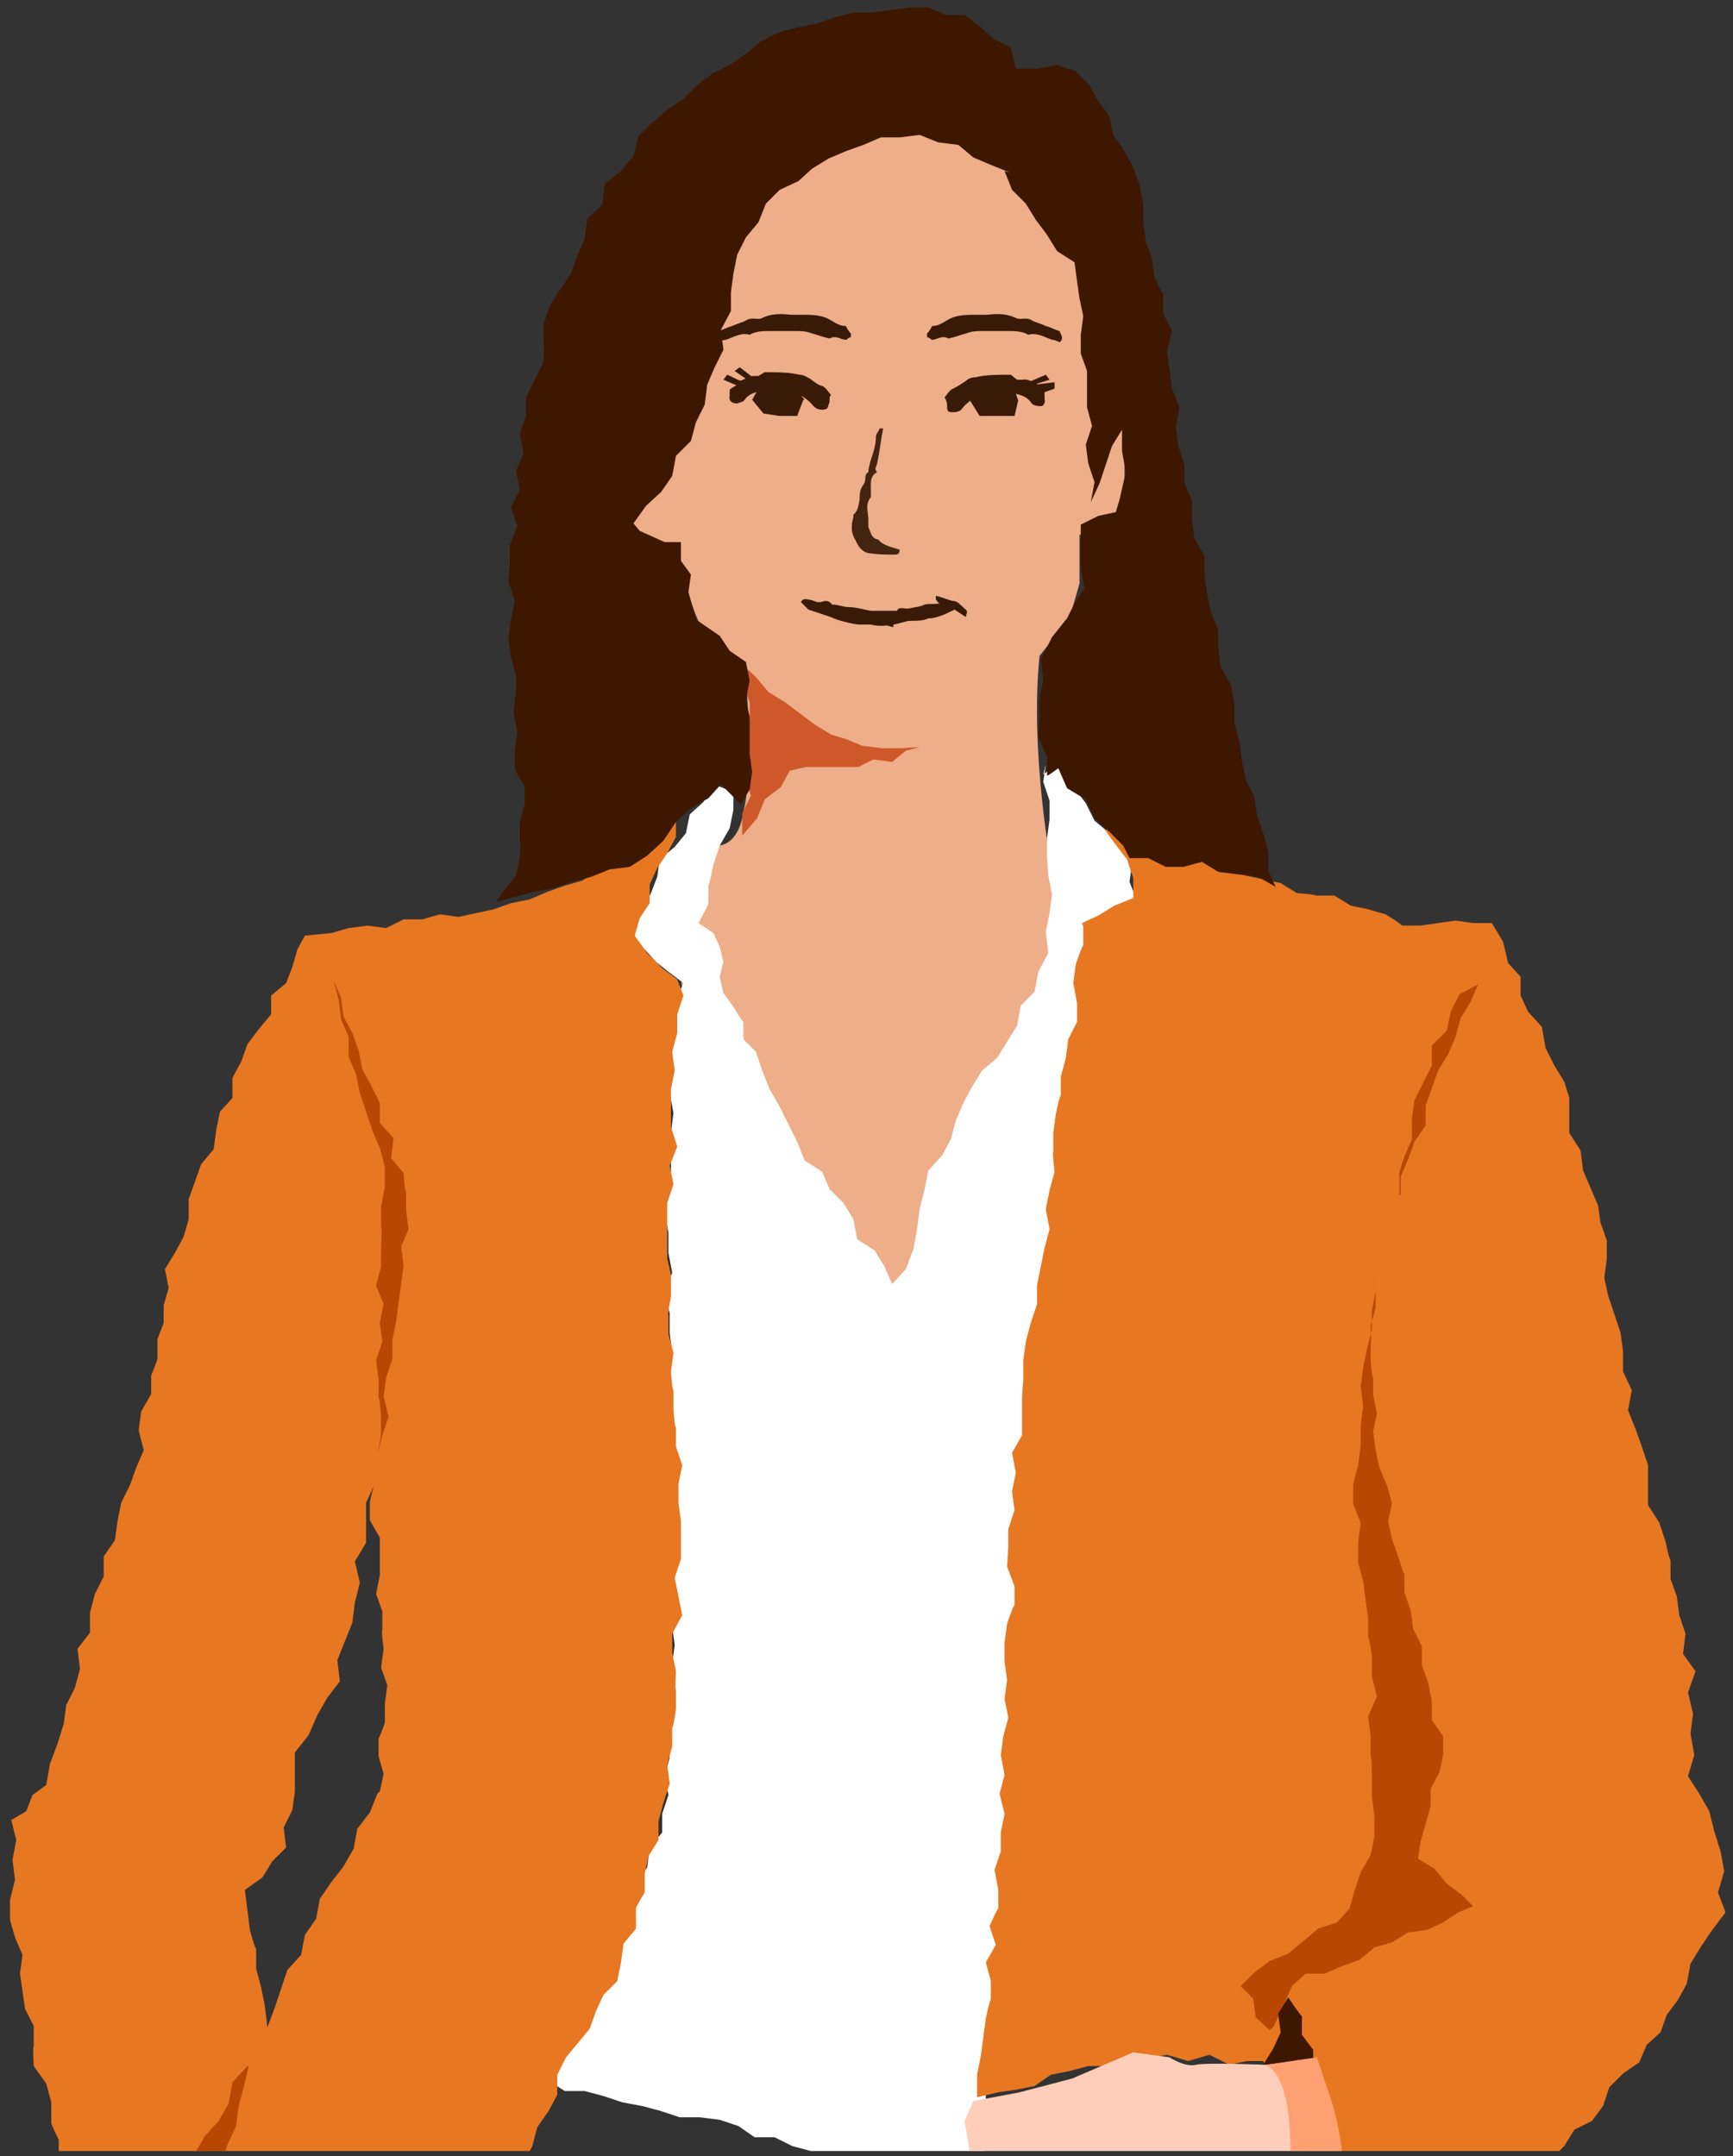 <?xml version="1.0" encoding="UTF-8"?>
<svg id="_レイヤー_1" data-name="レイヤー 1" xmlns="http://www.w3.org/2000/svg" version="1.1" xmlns:xlink="http://www.w3.org/1999/xlink" viewBox="0 0 138.7 172.6">
  <rect x="0" y="0" width="138.7" height="172.6" fill="#333333" stroke="none"/>
  <defs>
    <style>
      .cls-1 {
        fill: #ffceba;
      }

      .cls-1, .cls-2, .cls-3, .cls-4, .cls-5, .cls-6, .cls-7, .cls-8, .cls-9, .cls-10, .cls-11 {
        stroke-width: 0px;
      }

      .cls-2 {
        fill: #3e1700;
      }

      .cls-3 {
        fill: #e87722;
      }

      .cls-4 {
        fill: #cf582b;
      }

      .cls-5 {
        fill: #381a06;
      }

      .cls-6 {
        fill: none;
      }

      .cls-7 {
        fill: #ffa073;
      }

      .cls-12 {
        clip-path: url(#clippath);
      }

      .cls-8 {
        fill: #fff;
      }

      .cls-9 {
        fill: #edae89;
      }

      .cls-10 {
        fill: #b74701;
      }

      .cls-11 {
        fill: #432410;
      }
    </style>
    <clipPath id="clippath">
      <rect class="cls-6" x="-10" y="-6.9" width="160.3" height="179.1"/>
    </clipPath>
  </defs>
  <g class="cls-12">
    <path class="cls-9" d="M55.1,47.5s.7,2.5,1.4,3.2l3.2,3.1s.6,8.6-.2,11.1c0,0-.2,2.6-2,2.8l-3.8,2.7,3.7,36.3,26.4-.8,1.9-33-1.5-3.2s-1.8-9.4-1-17.2l2.4-3,.8-2.8v-3.9h1.8l1.2-.7.6-2.9v-5.7l-1.2-2.9-1.9-15.6-9-5.6-17,.9-9.2,16.4,2.2,4.7v4.5c0,0-.3-.2-.3-.2l-3,5.8c.2,1.7,2.6,2.1,3.6,2.2l.8,3.8h0Z"/>
    <path class="cls-4" d="M59.4,53.2l1.1,1,1,1.2,1.3.8,1.2.9,1.2.9,1.3.8,1.3.4,1.2.5,1.6.2h1.6s1.4-.1,1.4-.1l-1.1.3-1.1.9-1.5-.2-1.2.6h-1.4s-1.4,0-1.4,0h-1.4c0,0-1.3.3-1.3.3l-.7,1.3-1.3,1-.6,1.5-1.2,1.4v-1.8s.7-1.4.7-1.4l-.5-1.6.2-1.5-.2-1.4.4-1.5v-1.5c0,0-.5-1.4-.5-1.4l.2-1.5"/>
    <g>
      <path class="cls-5" d="M66.4,31.8c0,.3,0,.5-.1.6,0,.3-.2.4-.5.4-.3,0-.5-.1-.7-.3-.5-.6-1.1-1-1.9-1.1-.5-.5-1.2,0-1.7-.3-.6.3-1.4.2-1.9.9-.1.2-.4.2-.6.3-.4,0-.7-.2-.6-.6v-.5c.3-.3.7-.3.7-.7.4,0,.7-.4,1.2-.4h.4c0,0,.5-.3.5-.3,0,0,.1,0,.2,0,.9,0,1.7,0,2.6.2.3,0,.6.2.8.3.3.2.6.5,1,.6.3.1.5.5.7.7h0,0Z"/>
      <path class="cls-11" d="M70.7,34.2c-.2,1-.3,2-.5,2.9,0,.2-.3.4,0,.7-.6.3-.5.9-.5,1.5,0,.2,0,.4,0,.5-.5.6-.2,1.2-.2,1.8,0,.2,0,.4,0,.6.2.4.2.9.8,1,.4.5,1.1.6,1.7.8,0,.3-.1.4-.4.4-.6,0-1.3,0-1.9-.1-.6,0-1-.5-1.2-1-.4-.6-.4-1.2-.2-1.9,0,0,0-.2,0-.2.4-.3.4-.8.5-1.2,0-.4,0-.8.3-1.2s0-.8.4-1c0,0,0,0,0-.1.1-.9.6-1.7.6-2.7,0-.3.2-.4.3-.7,0,0,.1,0,.3,0h0,0Z"/>
      <path class="cls-5" d="M74.2,27h0c.2,0,.3.2.4.2.4,0,.8-.4,1.3-.1.5-.1,1-.3,1.4-.4.5-.2.9-.2,1.4-.2.6,0,1.3,0,1.9,0,.6,0,1.2,0,1.7.3.7-.2,1.3.2,1.9.4.2,0,.4.1.6.2.4-.3.1-.6,0-.9-.4-.1-.7-.3-1.1-.4-.4-.2-.9-.3-1.2-.5-.4-.2-.8,0-1.1-.1-.8-.4-1.5-.4-2.4-.3-.3,0-.6,0-.9,0-.6,0-1.2,0-1.8.2-.6.2-1,.7-1.7.7-.1.2-.2.4-.4.6,0,0,0,0,0,.2h0s0,0,0,0ZM68.1,27h0c-.2,0-.3.2-.4.2-.4,0-.8-.4-1.3-.1-.5-.1-1-.3-1.4-.4-.5-.2-.9-.2-1.4-.2-.6,0-1.3,0-1.9,0-.6,0-1.2,0-1.7.3-.7-.2-1.3.2-1.9.4-.2,0-.4.1-.6.2-.4-.3-.1-.6,0-.9.4-.1.7-.3,1.1-.4.4-.2.9-.3,1.2-.5.4-.2.8,0,1.1-.1.8-.4,1.5-.4,2.4-.3.3,0,.6,0,.9,0,.6,0,1.2,0,1.8.2.6.2,1,.7,1.7.7.1.2.2.4.4.6,0,0,0,0,0,.2h0s0,0,0,0ZM75.6,31.8c.2-.2.4-.6.7-.7.4-.2.7-.4,1-.6.2-.2.5-.3.8-.3.8-.2,1.7-.2,2.6-.2,0,0,.1,0,.2,0l.5.4h.4c.5-.1.8.2,1.2.3,0,.4.4.5.6.7v.5c.1.4-.1.7-.5.6-.2,0-.5-.1-.6-.3-.5-.7-1.3-.6-1.9-.9-.5.3-1.2-.2-1.7.3-.8.1-1.4.5-1.9,1.1-.1.2-.4.3-.7.3-.3,0-.5,0-.5-.4,0-.2,0-.4-.1-.6h0,0ZM71.5,50.2c-.2,0-.5-.2-.8-.1-.3,0-.6,0-1-.1-.1,0-.3,0-.4,0s-.3,0-.4,0c-.4,0-.8-.1-1.2-.2-.4-.1-.8-.2-1.2-.4l-1.8-.6c-.2-.2-.4-.4-.6-.6.1-.2.3-.3.6-.2.2,0,.4.1.7.2.1,0,.2,0,.3,0,.3-.1.6-.2.9.2.5,0,.9.2,1.3.2.6,0,1.2.2,1.8.3.4,0,.8,0,1.2,0,.3,0,.6,0,.9,0,.1-.4.7-.1,1-.2.4-.1.8-.1,1.2-.3.4-.1.8,0,1.2-.1-.1,0-.2-.2-.3-.3v-.3c.5.1.9.3,1.3.4.5,0,.7.4,1.1.7.2.2,0,.4,0,.6-.3-.2-.6-.4-.9-.6-.6.3-1.2.6-1.9.7,0,0-.1,0-.2,0-.4.2-.9.2-1.4.2-.4,0-.8.2-1.4.3h0s0,0,0,0Z"/>
      <path class="cls-5" d="M81.5,32l-.3,1.3h-1.4c0,0-1.4,0-1.4,0l-.8-1.3.8-1.3h1.4s1.3.2,1.3.2l.4,1.2Z"/>
      <path class="cls-5" d="M64.3,32l-.5,1.3h-1.4c0,0-1.3-.2-1.3-.2l-.9-1.1.8-1.4h1.5c0-.1,1.1.5,1.1.5l.8.9Z"/>
      <g>
        <path class="cls-5" d="M59.7,30.7l-1.5-.7-.3.4,1.4.6.3-.3Z"/>
        <path class="cls-5" d="M60.5,30.4l-1.3-1-.4.3,1.3.9.4-.3Z"/>
      </g>
      <g>
        <path class="cls-5" d="M82.8,30.8l1.6-.2v.5c.1,0-1.4.5-1.4.5v-.7Z"/>
        <path class="cls-5" d="M82.3,30.6l1.4-.6.3.4-1.6.5-.2-.3Z"/>
      </g>
    </g>
    <path class="cls-8" d="M83.7,61.2l-.2,1.4.5,1.5v1.5c0,0-.2,1.5-.2,1.5v1.5c0,0,.1,1.5.1,1.5l.3,1.5-.2,1.5-.3,1.5.2,1.7-.8,1.5-.3,1.6-1.1,1.1-.3,1.6-.8,1.3-.8,1.3-1.2,1-.8,1.3-.7,1.3-.6,1.4-.4,1.5-.7,1.3-1.1,1.2-.3,1.5-.4,1.6-.2,1.6-.3,1.6-.6,1.6-1.1,1.2-.6-1.4-.8-1.3-1.4-.9-.3-1.6-.8-1.3-1.1-1.1-.6-1.4-1.4-.9-.6-1.5-.7-1.4-.7-1.4-.8-1.4-.6-1.5-.5-1.5-1-1v-1.4c-.1,0-.8-1.2-.8-1.2l-.8-1.1-.3-1.3.3-1.2-.3-1.2-.5-1.1-1.2-.8.8-1.5v-1.6c.1,0,.4-1.6.4-1.6l.5-1.5.8-1.4.3-1.5v-1.4c0,0-1.8-.7-1.8-.7l-.6,1.5-1.1,1-.3,1.5-.9,1.1-1.2,1-.2,1.4-.5,1.3-.6,1.2-.8,1.2-.4,1.4,1.3.7.9,1,1,.8,1.2.9-.6,1.4-.4,1.4-.2,1.4v1.4c0,0,.3,1.6.3,1.6l-.2,1.6.3,1.6-.2,1.6v1.6s0,1.6,0,1.6l-.3,1.6-.2,1.6.3,1.6v1.6c0,0,.3,1.6.3,1.6l-.7,1.6.5,1.6v1.6c0,0,.2,1.6.2,1.6l-.4,1.6.4,1.5v1.6c-.1,0-.5,1.6-.5,1.6l.7,1.5-.3,1.6v1.6c.1,0,0,1.6,0,1.6l.2,1.6.4,1.6-.2,1.6-.3,1.5.2,1.5-.2,1.5.2,1.5-.2,1.5v1.5c.1,0-.5,1.5-.5,1.5v1.5s-.3,1.5-.3,1.5l.6,1.5-.4,1.5.3,1.5-.5,1.5v1.5c0,0-1,1.2-1,1.2l-.2,1.6-.9,1.2-.2,1.6-.7,1.3-1.2,1.1-.5,1.4-.3,1.5-.8,1.3-1.2,1.1-.5,1.4-.8,1.3-1,1.1-.5,1.4-1,1.1,1.6.2,1.4.9h1.6c0,0,1.5.4,1.5.4l1.5.5,1.6.3,1.5.4,1.5.5h1.6s1.6.2,1.6.2l1.5.5,1.3.9h1.6s1.4.7,1.4.7l1.5.4,1.4.7h1.6c0,0,1.6-.2,1.6-.2l1.5.5h1.5c0,0,1.6.2,1.6.2l1.5-.4,1.5-.5h1.8s-.4-1.5-.4-1.5v-1.4s.4-1.4.4-1.4v-1.4c0,0,0-1.4,0-1.4l-.2-1.6.6-1.5.5-1.5v-1.6s.3-1.5.3-1.5v-1.6c0,0,.4-1.5.4-1.5l.2-1.5-.4-1.6.8-1.5-.5-1.6.2-1.5.3-1.5-.2-1.5.2-1.5v-1.5c0,0,.6-1.5.6-1.5l-.3-1.5.6-1.5v-1.5s-.2-1.5-.2-1.5v-1.5c0,0,.3-1.5.3-1.5l.2-1.5.3-1.5v-1.5c.1,0-.1-1.5-.1-1.5l.4-1.5.3-1.5-.3-1.5v-1.5s.2-1.5.2-1.5l.6-1.5.3-1.5v-1.5c0,0,.2-1.5.2-1.5l.3-1.5.3-1.5-.4-1.6.7-1.4v-1.5s0-1.5,0-1.5l.4-1.5.5-1.5v-1.5c.1,0,.2-1.5.2-1.5v-1.5s.5-1.5.5-1.5l.2-1.5-.2-1.5.6-1.6-.6-1.6v-1.6c.1,0,0-1.6,0-1.6l.5-1.6v-1.6c-.1,0,0-1.6,0-1.6l.2-1.6-.4-1.6,1-1.1,1.2-.8h1.3c0,0,.5-1.5.5-1.5l-.6-1.5.2-1.5-.9-1.2-.9-1.2-1.2-1-.7-1.4-.9-1.2-1.3-2-1.2.9Z"/>
    <path class="cls-3" d="M86.7,74.2v1.5c-.1,0-.6,1.5-.6,1.5l-.2,1.5.3,1.6v1.5c0,0-.7,1.4-.7,1.4l-.2,1.5-.4,1.5v1.5c-.1,0-.4,1.5-.4,1.5l-.2,1.5v1.5c-.1,0,.1,1.6.1,1.6l-.4,1.5-.3,1.5.3,1.6-.4,1.5-.3,1.5-.3,1.5v1.5c0,0-.5,1.5-.5,1.5l-.4,1.5-.2,1.5v1.5s-.1,1.5-.1,1.5v1.5c0,0,0,1.5,0,1.5l-.8,1.4.3,1.6-.3,1.5.2,1.5-.5,1.5v1.5s-.1,1.5-.1,1.5l.6,1.6v1.5c-.1,0-.6,1.5-.6,1.5l-.2,1.5v1.5c0,0,.2,1.5.2,1.5l-.2,1.5.3,1.5-.4,1.5-.2,1.5.3,1.6-.4,1.5.4,1.6-.3,1.5v1.5c0,0-.5,1.5-.5,1.5l.3,1.6v1.5c-.1,0-.7,1.4-.7,1.4l.5,1.5-.8,1.4.4,1.5v1.5c-.1,0-.4,1.5-.4,1.5l-.2,1.5-.2,1.5-.3,1.5v1.8s1.7-.4,1.7-.4l1.4-.2,1.5-.3,1.3-.9,1.5-.3,1.5-.4h1.6s1.5-.6,1.5-.6h1.6c0,0,1.6-.3,1.6-.3l1.7.5,1.7-.5,1.6.8,1.4-.3h1.3c0,.1.8,1.3.8,1.3l1.4.8.3,1.6.7,1.3.3,1.4.4,1.4.5,1.4v1.5c.1,0,0,1.2,0,1.2l-1.2,1-1.4.7-1.4.7.2,1.3-.2,1.4.6,1.3.2,1.5,1.1,1.1,1.4-1,1.5-.6,1.6-.4,1.7-.2,1.1-1.2,1.5-.6,1-1.3,1.2-1,1.4-.7,1.2-.9,1.1-1.1,1.4-.6,1-1.1,1.3-.7,1.1-1,1.3-.7,1-1,.8-1.3,1.4-.7.9-1.2.5-1.5,1.1-1.1,1.3-.9.6-1.4,1.1-1,.5-1.4.9-1.2.7-1.3.3-1.6.8-1.3.8-1.2,1.2-1.6-.6-1.6.5-1.7-.3-1.6-.5-1.6-.4-1.6-.8-1.4-.9-1.4.5-1.7-.3-1.7.2-1.6-.4-1.7.6-1.7-1-1.4.2-1.6-.5-1.5-.2-1.5-.5-1.4v-1.5c-.1,0-.4-1.5-.4-1.5l-.5-1.5-.9-1.4v-1.6s0-1.6,0-1.6l-.5-1.5-.5-1.4-.6-1.5.3-1.6-.7-1.5v-1.6s-.2-1.5-.2-1.5l-.5-1.5-.5-1.5-.3-1.4.2-1.5v-1.5c0,0-.5-1.4-.5-1.4l-.2-1.4-.6-1.4-.6-1.4-.2-1.6-.9-1.4v-1.4s0-1.4,0-1.4l-.4-1.3-.8-1.3-.7-1.4-.3-1.7-1.1-1.2-.6-1.3v-1.5c0,0-1-1.1-1-1.1l-.4-1.7-.9-1.5h-1.5s-1.4-.2-1.4-.2l-1.4.2-1.4.2h-1.5c0-.1-1.3-.9-1.3-.9l-1.4-.4-1.4-.3-1.3-.8h-1.5c0-.1-1.5-.2-1.5-.2l-1.3-.8-1.4-.3-1.4-.3-1.3-.8h-1.5s-1.4-.6-1.4-.6l-1.4-.5-1.5-.4-1.4-.6-1.4-.6-1.4-.2.8,1.1,1,1.3.5,1.5v1.6c0,0-1.5.6-1.5.6l-1.3.8-1.3.6Z"/>
    <path class="cls-10" d="M101.9,162.3l.8-1.7.7-1.6,1.1-1h1.5c0,0,1.4-.6,1.4-.6l1.4-.5,1.2-1,1.4-.4,1.3-.8,1.5-.2,1.3-.6,1.2-.8,1.2-.5-.9-.9-1.2-.9-1-1.2-1.3-.8.2-1.4.4-1.4.4-1.4v-1.4c0,0,.7-1.3.7-1.3l.3-1.4v-1.5s-.9-1.3-.9-1.3v-1.5c0,0-.3-1.5-.3-1.5l-.5-1.4v-1.5c0,0-.7-1.4-.7-1.4l-.2-1.5-.5-1.4v-1.5c-.1,0-.5-1.4-.5-1.4l-.5-1.4-.3-1.4.3-1.5-.4-1.4-.6-1.4-.3-1.4-.2-1.5.3-1.5-.3-1.4v-1.4c-.1,0-.2-1.4-.2-1.4v-1.4c.1,0,0-1.4,0-1.4l.4-1.4v-1.4s-.2-1.6-.2-1.6l.2,1.7-.3,1.5v1.6c0,0-.4,1.5-.4,1.5l-.3,1.5-.2,1.5.2,1.6-.2,1.5v1.6s-.2,1.6-.2,1.6l-.4,1.5v1.6c0,0,.6,1.5.6,1.5l-.2,1.6v1.6s.4,1.5.4,1.5l.2,1.5.2,1.5v1.5c.1,0,.3,1.5.3,1.5v1.6s.4,1.6.4,1.6l-.7,1.6.2,1.6v1.6c.1,0,.1,1.6.1,1.6v1.6c0,0,.2,1.6.2,1.6v1.6c0,0-.3,1.5-.3,1.5l-.8,1.4-.5,1.5-.4,1.4-1,1.1-1.5.5-1.2,1-1.2,1-1.5.6-1.2.9-1.1,1.1,1,1,.2,1.5,1.1,1Z"/>
    <path class="cls-10" d="M112,95.6v-1.6c-.1,0,.4-1.4.4-1.4l.6-1.4v-1.6c0,0,.2-1.5.2-1.5l.7-1.4.7-1.4v-1.6s1.2-1.2,1.2-1.2l.3-1.5.7-1.4,1.5-.8-.6,1.4-.8,1.3-.4,1.5-.6,1.4-.8,1.3-.5,1.4-.5,1.4v1.6c0,0-.9,1.3-.9,1.3l-.5,1.4-.6,1.4v1.5Z"/>
    <path class="cls-3" d="M50.8,74.9l.4-1.4.8-1.2v-1.5c0,0,.6-1.3.6-1.3l.8-1.2.7-1.3v-1.3c.1,0-1.2.6-1.2.6l-1.1,1.2-1.6.4-1.2.9-1.2.9-1.2.8-1.4.4-1.4.5-1.4.6-1.5.3-1.4.5-1.4.3-1.4.3-1.5-.2-1.4.4h-1.5c0,0-1.4.7-1.4.7l-1.5-.2-1.5.2-1.4.4-2.1.2-.6,1.1-.4,1.4-.5,1.3-1.2,1v1.5c0,0-1,1.2-1,1.2l-.9,1.2-.5,1.4-.7,1.3v1.6c0,0-1,1.1-1,1.1l-.3,1.5-.2,1.5-1,1.2-.5,1.4-.5,1.4v1.6c0,0-.4,1.4-.4,1.4l-.7,1.3-.8,1.3.3,1.5-.4,1.4v1.4s-.5,1.3-.5,1.3v1.5c.1,0-.5,1.4-.5,1.4v1.5s-.8,1.4-.8,1.4l-.2,1.5.4,1.6-.6,1.4-.5,1.4-.7,1.4-.3,1.5-.2,1.5-.9,1.3v1.6s-.7,1.4-.7,1.4l-.4,1.5v1.6s-1,1.3-1,1.3l.2,1.6-.4,1.5-.7,1.4-.2,1.5-.5,1.6-.6,1.6-.3,1.7-1.1.8-.5,1.3-1.2.7.4,1.6-.3,1.6.2,1.6-.4,1.6v1.6c0,0,.4,1.4.4,1.4l.6,1.4-.2,1.5.2,1.4.2,1.4.7,1.4v1.6c-.1,0,0,1.6,0,1.6l1,1.4.4,1.5v1.6c-.1,0,.6,1.4.6,1.4v1.6s.2,1.3.2,1.3v1.3c0,0,1,1.5,1,1.5l.6,1.8v1.2s.1,1.3.1,1.3l-.4,1.3,1.1,1.4,1.8.2v1.5s-.4,1.4-.4,1.4l.2,1.4-.4,1.4,1.2,1.5.6,1.7.3,1.5.8,1.3.3,1.5,1.6.2,1.6.5,1.6.2,1.6.4h1.6c0,0,1.6.5,1.6.5l1.5-.4,1.3-.6h1.6c0,0,1.1-1,1.1-1l1.1-1,1.2-.8.8-1.3,1.1-1,.6-1.4,1-1.1.6-1.4,1.1-1.1.8-1.3.2-1.6,1-1.2,1-1.2.3-1.6,1-1.2v-1.6c.1,0,1.4-1.1,1.4-1.1l.6-1.4.5-1.4.8-1.3.7-1.4.4-1.5.9-1.3.7-1.3v-1.6c0,0,.7-1.4.7-1.4l1-1.2.9-1.1.5-1.4.6-1.3,1.1-1.1.3-1.5.2-1.5,1-1.2v-1.6c-.1,0,.7-1.3.7-1.3v-1.5s.3-1.4.3-1.4l.8-1.3v-1.5c0,0,.4-1.5.4-1.5l.5-1.5-.2-1.5.4-1.5v-1.5c.1,0,.3-1.5.3-1.5v-1.5c-.1,0,0-1.5,0-1.5l-.3-1.5v-1.5s.8-1.5.8-1.5l-.3-1.5-.3-1.5.5-1.5v-1.5c0,0,0-1.5,0-1.5l-.2-1.5v-1.5c0,0,.3-1.5.3-1.5l-.5-1.5v-1.5c-.1,0-.2-1.5-.2-1.5v-1.5c-.1,0-.2-1.5-.2-1.5l.2-1.5-.4-1.5v-1.5c-.1,0,.2-1.5.2-1.5v-1.5c.1,0-.3-1.5-.3-1.5v-1.5s0-1.5,0-1.5v-1.5c0,0,.5-1.5.5-1.5l-.3-1.5.6-1.5-.5-1.6v-1.5c0,0,0-1.5,0-1.5l.3-1.5-.2-1.5.4-1.5v-1.5s.5-1.5.5-1.5l-.5-1.3-1.2-.9-1.2-1.2-1-1.4h0ZM30.2,143.6l-.6,1.5-1,1.3-.3,1.6-.8,1.4-1,1.3-.9,1.3-.3,1.6-.9,1.3-.3,1.6-1.1,1.2-.5,1.5-.5,1.5-.6,1.6-.2-1.7-.3-1.5-.4-1.5v-1.6c-.1,0-.5-1.5-.5-1.5l-.2-1.6-.2-1.6,1.4-1,.8-1.3,1.1-1.1-.2-1.6.7-1.4.2-1.5v-1.5c0,0,0-1.6,0-1.6l1.1-1.4.7-1.6.8-1.4,1-1.3-.2-1.7.6-1.5.6-1.5.2-1.6.4-1.6-.4-1.7.9-1.5v-1.6s0-1.6,0-1.6l.6-1.3-.3,1.2v1.5c0,0,.8,1.4.8,1.4v1.5c0,0,0,1.5,0,1.5l-.3,1.5.5,1.4v1.5c-.1,0,.1,1.5.1,1.5l-.2,1.5.5,1.4-.2,1.5v1.4c.1,0-.5,1.4-.5,1.4v1.4c0,0,.4,1.4.4,1.4l-.3,1.4h0Z"/>
    <path class="cls-10" d="M19.9,165.4l-.4,1.7-.4,1.5-.2,1.6-.7,1.5-.5,1.5v1.6c-.1,0-.8,1.4-.8,1.4l-.2,1.5-.9,1.3-.7,1.4-.4,1.5-.7,1.3-.2,1.6-1.1,1.2.4,1.5-.9,1.4v1.5s-.2,1.4-.2,1.4l-.2,1.4v1.5s0,1.5,0,1.5l-.4,1.8-.7-1.8-.8-1.4-.3-1.6-.7-1.5-.6-1.6.7-1.4.4-1.4.4-1.4.2-1.4.2-1.4v-1.5c0,0,1-1.2,1-1.2l1.2-1,.6-1.5,1.3-.9.3-1.6.6-1.5.4-1.5.8-1.4,1.1-1.2.8-1.4.3-1.7,1.2-1.3Z"/>
    <path class="cls-10" d="M30.6,114.9l.5-1.5-.4-1.6.2-1.5.5-1.5v-1.5s.3-1.5.3-1.5l.2-1.5.2-1.5.2-1.5-.2-1.5.6-1.4-.2-1.5v-1.5c-.1,0-.2-1.5-.2-1.5l-1-1.2.2-1.6-1.1-1.2v-1.6c0,0-.7-1.4-.7-1.4l-.7-1.3-.3-1.5-.5-1.4-.7-1.3-.2-1.5-.6-1.4.4,1.5.2,1.6.6,1.4v1.6s.6,1.4.6,1.4l.3,1.5.5,1.5.5,1.5.6,1.4.4,1.5v1.6c0,0-.3,1.6-.3,1.6v1.6c.1,0,0,1.6,0,1.6v1.6s-.4,1.5-.4,1.5l.6,1.5-.3,1.5.2,1.5-.5,1.5.2,1.5v1.5c.1,0,.2,1.5.2,1.5v1.5c0,0-.3,1.5-.3,1.5"/>
    <path class="cls-2" d="M107.3,177.4v1.4s0,1.5,0,1.5l-1.1,1.1-.4,1.4-.6,1.3-1.4.7-.3,1.3-.8-1.1-.9-1.2-.3-1.4v-1.4s.1-1.4.1-1.4l.2-1.7h-.2s-.1,1.8-.1,1.8l1.1-1,1.3-.2.9-.9,1.1-.4,1.7-.7-.3.9Z"/>
    <path class="cls-2" d="M105.1,166.1v-2c0,0-.9-1.2-.9-1.2v-1.5c-.1,0-1.1-1.5-1.1-1.5l-.8,1.3.2,1.5-.6,1.3-.8,1.3h1.5c0,0,1.3-.4,1.3-.4"/>
    <path class="cls-2" d="M80.4,13.7l.6,1.5,1.1,1.1.8,1.3.9,1.2.8,1.3,1.4.9.2,1.5.2,1.4.3,1.4-.2,1.5v1.5s.5,1.4.5,1.4v2.9c0,0,.4,1.5.4,1.5l-.5,1.5.2,1.5.5,1.5-.3,1.6.7-1.5.5-1.5.5-1.5.8-1.3v1.7s.3,1.7.3,1.7l-.5,2.2-.3,1-1.4.3-1.4.7v2.2c0,0,0,1.4,0,1.4l.3,1.5-.8,1.2-.6,1.2-1.2,1.5-.9,1.8.2,1.6-.3,1.5v1.5s-.1,1.6-.1,1.6l.7,1.6v1.5c.1,0,.9-.6.9-.6l.7,1.6,1.5.9.7,1.5,1.2,1.1,1.1,1.1.5,1h1.5s1.4.7,1.4.7h1.4s1.5-.4,1.5-.4l1.3.8,1.6.2,1.6.2,1.4.8-.6-1.3v-1.6c0,0-.4-1.4-.4-1.4l-.5-1.4-.2-1.5-.7-1.4-.3-1.5-.2-1.5-.4-1.5v-1.6c0,0-.3-1.5-.3-1.5l-.8-1.4-.2-1.5v-1.5s-.6-1.4-.6-1.4l-.3-1.5-.2-1.5v-1.5c0,0-.8-1.4-.8-1.4l-.2-1.5v-1.5s-.6-1.4-.6-1.4v-1.5c0,0-.5-1.5-.5-1.5l-.2-1.5.3-1.6-.6-1.5-.2-1.5-.2-1.5.4-1.6-.7-1.4v-1.5s-.7-1.4-.7-1.4l-.2-1.5-.5-1.4-.2-1.5v-1.5s-.3-1.5-.3-1.5l-.5-1.4-.7-1.3-.9-1.3-.3-1.5-.9-1.2-.7-1.3-1.1-1.1-1.5-.5-1.6.3h-1.7c0,0-.4-1.7-.4-1.7l-1.4-.7-1.1-1-1.2-.9h-1.5l-1.4-.6h-1.5s-1.5.2-1.5.2l-1.5.2h-1.5c0,0-1.5.4-1.5.4l-1.5.5-1.5.3-1.5.4-1.4.7-1.2,1-1.3.9-1.4.7-1.2.9-1.1,1.1-1.3.9-1.2,1-1.1,1.1-.4,1.6-1,1.2-1.3,1-.2,1.7-1.2,1.1-.2,1.6-.6,1.4-.5,1.4-.9,1.3-.8,1.3-.5,1.4v1.6c.1,0,0,1.5,0,1.5l-.7,1.4-.7,1.4v1.5s-.5,1.4-.5,1.4l.3,1.6-.6,1.4.3,1.5-.7,1.4.5,1.5-.6,1.5v1.5s-.1,1.5-.1,1.5l.5,1.5-.3,1.5-.2,1.5.2,1.5.4,1.5v1.5c-.1,0-.2,1.5-.2,1.5l.3,1.5-.2,1.5v1.5c0,0,.8,1.4.8,1.4v1.5c-.1,0-.4,1.4-.4,1.4v1.4c.1,0,0,1.4,0,1.4l-.3,1.4-.9,1.1-.7,1,1.5-.4,1.5-.4,1.6-.3,1.5-.5,1.5-.4,1.5-.6,1.6-.2,1.4-.9,1.3-1.2,1-1.5,1.2-1.1,1.4-.8,1-1.1,1.6,1.6.7-1.2.2-1.4-.2-1.4v-1.5s0-1.5,0-1.5l-.3-1.4.3-1.5-.3-1.5-1.3-.9-.8-1.2-1.9-1.3-.6-2.2.2-1.4-.8-1.1v-1.5c.1,0-1.3,0-1.3,0l-2-.9-.5-.6,1-1.4,1.2-1.1.9-1.3.3-1.6,1.2-1.2.4-1.5.7-1.4.2-1.6.6-1.4.7-1.4-.2-1.6.8-1.5v-1.5c0,0,.2-1.5.2-1.5l.3-1.5.7-1.4,1-1.2.6-1.5,1.1-1.1,1.5-.7,1.1-1,1.3-.8,1.4-.6,1.4-.5,1.4-.6h1.5c0,0,1.6-.2,1.6-.2l1.5.6,1.6.2,1.2,1,1.4.6,1.5.6Z"/>
    <path class="cls-1" d="M104,165l-2.7.3s-4.7-.2-5.6,0c-.9.2-2.1-.6-2.1-.6l-2.9-.4-4.9,2.1-4.2,1.1-3.7.7-.7,1.6.6,3.6,2.2.8.7,3,.9.5.4,1.8,1.5,2.2.6,2.4,8.2.9,4.1-1.3s3.6-3.6,4.8-3.9l4.7-2.5,1.6-1.1s-.4-10.1-3.6-11.2h0Z"/>
    <path class="cls-7" d="M102.8,179.1s1.8-12.2-1.5-13.8l4.1-.6.9,2.7c.7,2,1.1,4,1.2,6.1v2.6c.1,0-4.7,2.9-4.7,2.9h0Z"/>
  </g>
</svg>